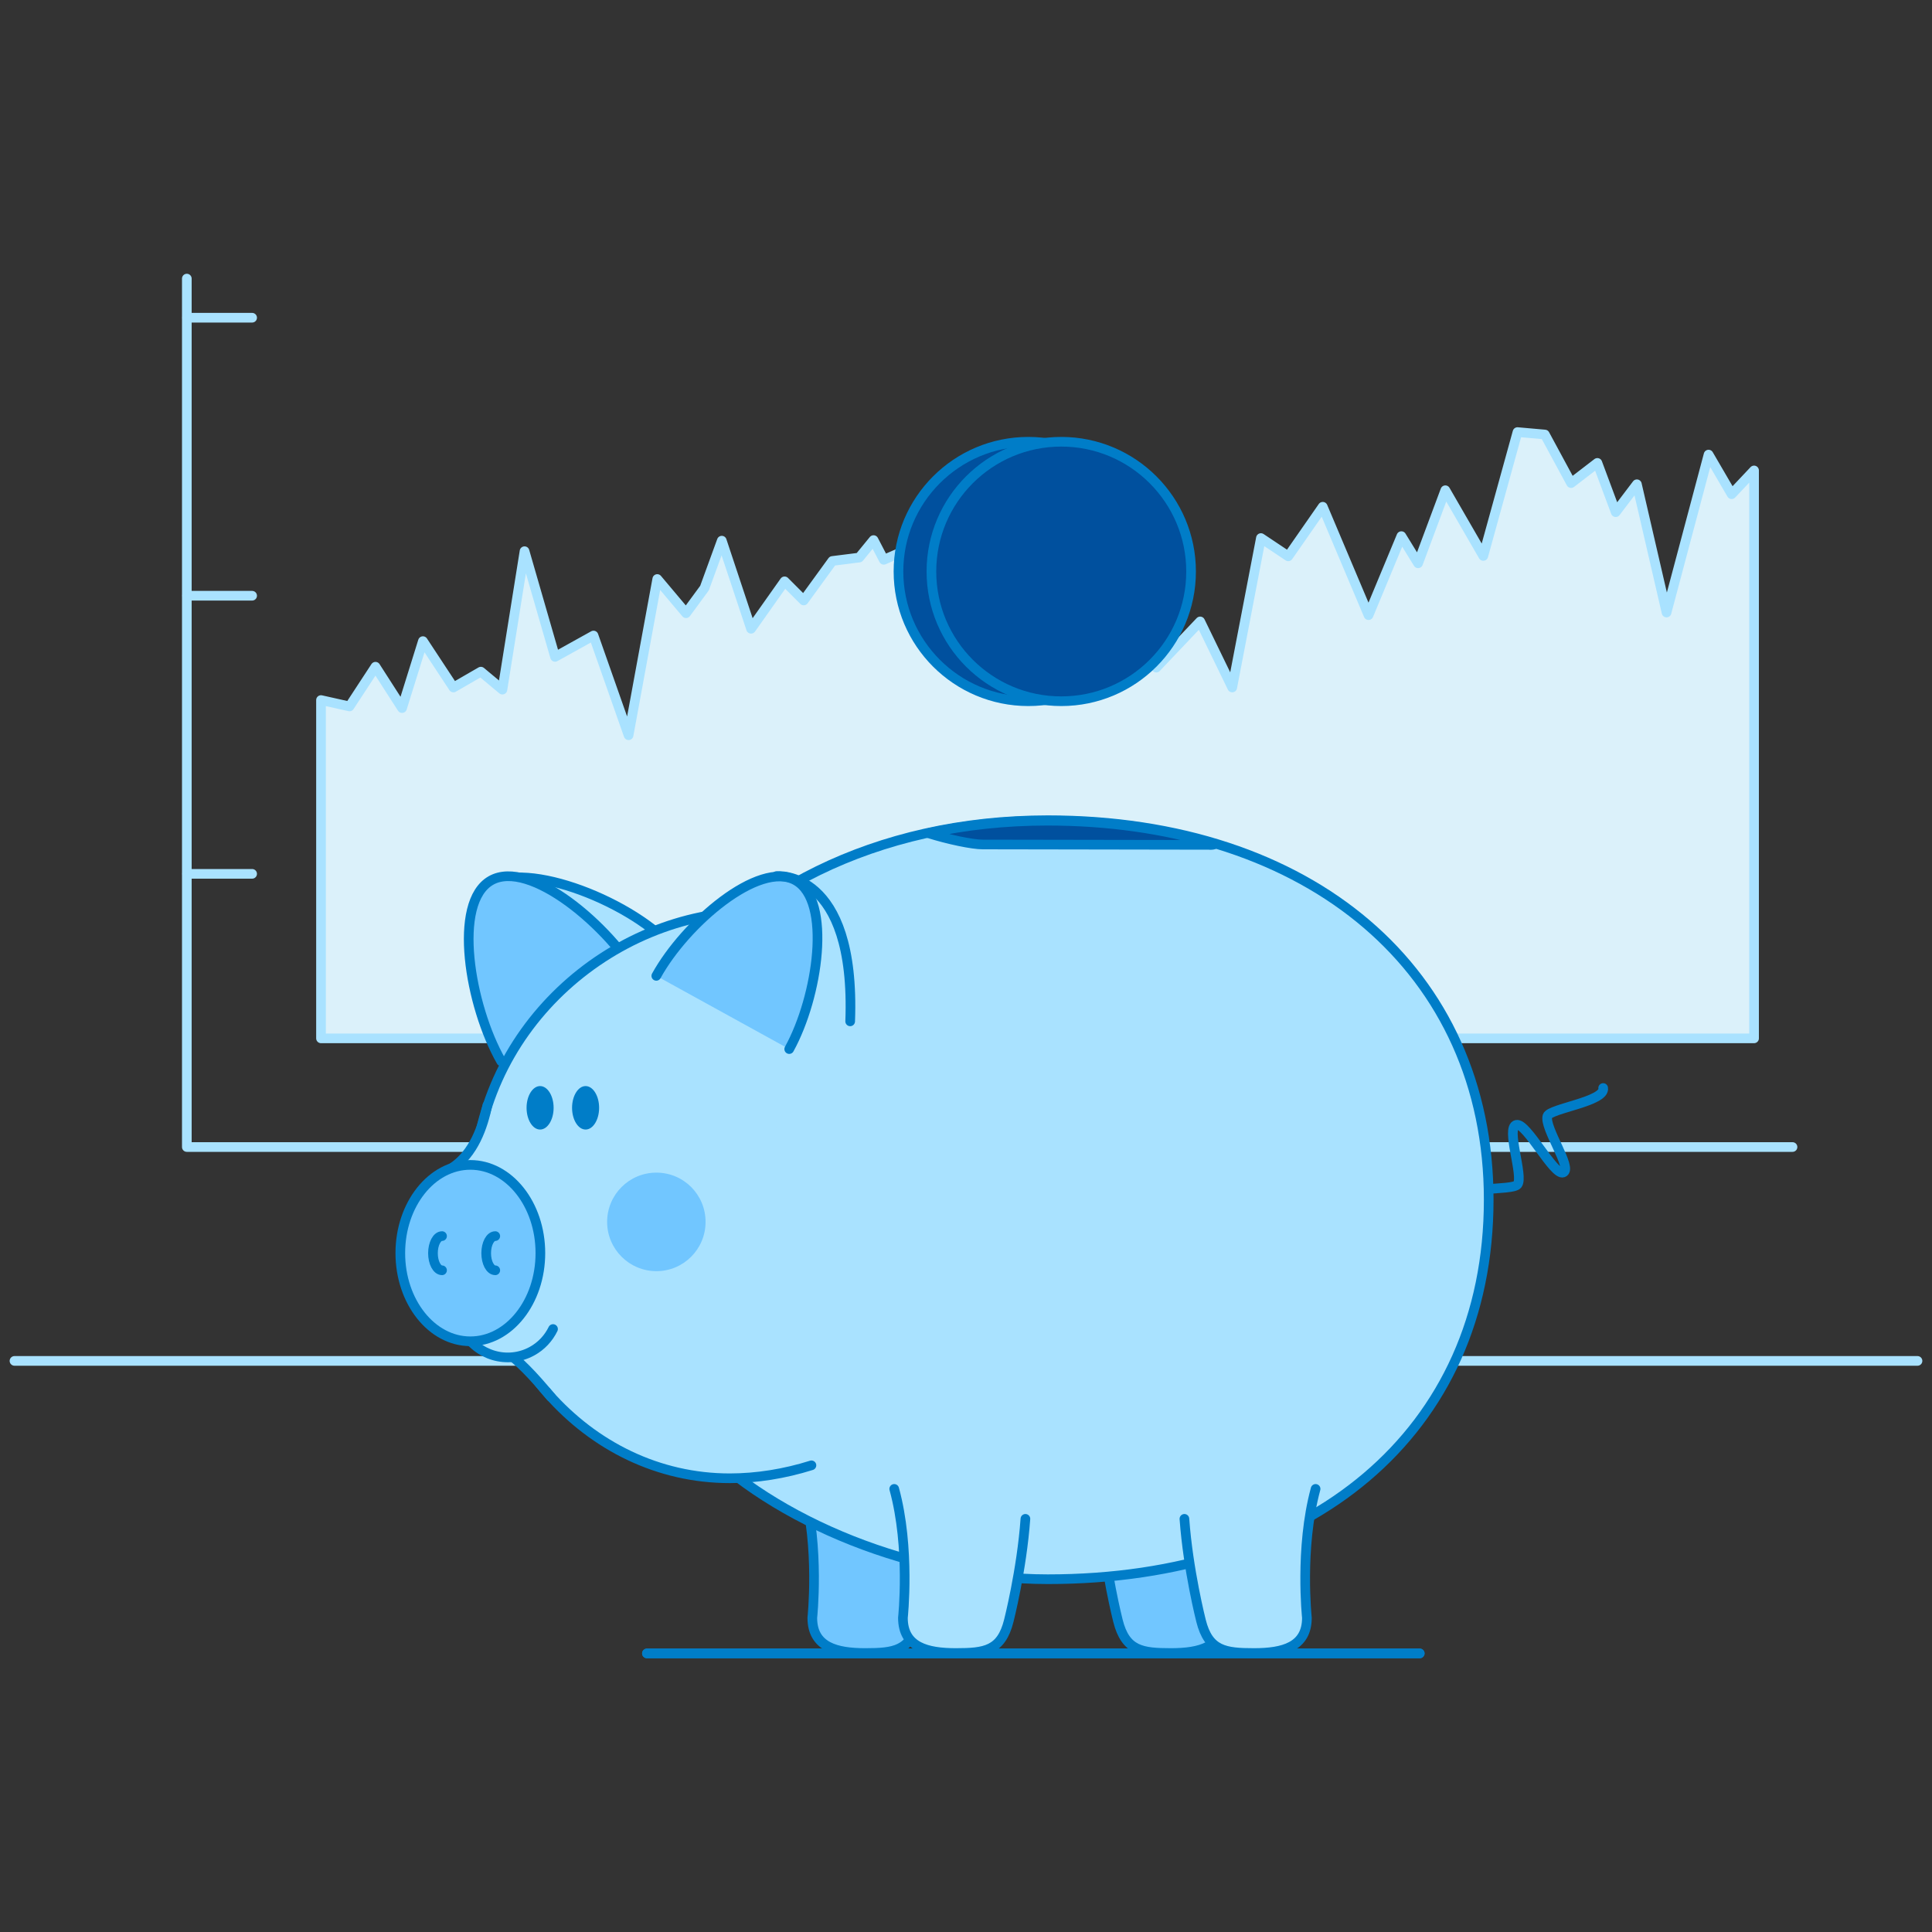 <?xml version="1.0" encoding="UTF-8"?><svg id="_14" xmlns="http://www.w3.org/2000/svg" viewBox="0 0 200 200"><rect x="0" y="0" width="200" height="200" fill="#333333" stroke="none"/><defs><style>.cls-1{stroke:#007dc8;}.cls-1,.cls-2{fill:none;stroke-linecap:round;stroke-linejoin:round;}.cls-2{stroke:#a9e2ff;}.cls-3{fill:#00509e;}.cls-4{fill:#007dc8;}.cls-5{fill:#71c6ff;}.cls-6{fill:#a9e2ff;}.cls-7{fill:#dbf1fa;}</style></defs><polyline class="cls-2" points="19.34 28.84 19.34 118.74 185.56 118.74"/><line class="cls-2" x1="19.37" y1="90.46" x2="26.1" y2="90.46"/><line class="cls-2" x1="19.37" y1="61.67" x2="26.1" y2="61.67"/><line class="cls-2" x1="19.37" y1="32.89" x2="26.1" y2="32.89"/><polygon class="cls-7" points="33.23 107.49 33.23 72.47 36.18 73.13 38.87 69.02 41.62 73.3 43.78 66.37 46.94 71.17 49.78 69.53 52.01 71.39 54.3 57.06 57.46 68 61.44 65.79 65.07 76.11 68.04 59.94 71.02 63.48 72.93 60.88 74.72 55.97 77.75 65.09 81.22 60.18 83.2 62.16 86.17 58.07 88.95 57.72 90.43 55.91 91.49 57.95 93.9 56.9 97.83 50.82 101.7 63.48 104.11 55.62 106.7 48.31 108.44 49.64 110.48 62.01 116.11 59.77 119.7 69.11 124.24 64.33 127.56 71.17 130.53 55.7 133.36 57.59 136.93 52.46 141.67 63.68 145.07 55.5 146.8 58.31 149.62 50.75 153.55 57.55 157.09 44.73 159.92 44.98 162.64 50.01 165.36 47.92 167.26 53.02 169.45 50.13 172.52 63.41 176.87 47.06 179.26 51.16 181.58 48.7 181.58 107.49 33.23 107.49"/><polygon class="cls-2" points="33.23 107.49 33.23 72.47 36.18 73.13 38.87 69.02 41.62 73.3 43.78 66.37 46.94 71.17 49.78 69.53 52.01 71.39 54.3 57.06 57.46 68 61.44 65.79 65.07 76.11 68.04 59.94 71.02 63.48 72.93 60.88 74.72 55.97 77.75 65.09 81.22 60.18 83.2 62.16 86.17 58.07 88.95 57.72 90.43 55.91 91.49 57.95 93.9 56.9 97.83 50.82 101.7 63.48 104.11 55.62 106.7 48.31 108.44 49.64 110.48 62.01 116.11 59.77 119.7 69.11 124.24 64.33 127.56 71.17 130.53 55.7 133.36 57.59 136.93 52.46 141.67 63.68 145.07 55.5 146.8 58.31 149.62 50.75 153.55 57.55 157.09 44.73 159.92 44.98 162.64 50.01 165.36 47.92 167.26 53.02 169.45 50.13 172.52 63.41 176.87 47.06 179.26 51.16 181.58 48.7 181.58 107.49 33.23 107.49"/><line class="cls-2" x1="1.5" y1="140.88" x2="198.5" y2="140.88"/><line class="cls-1" x1="66.97" y1="171.16" x2="146.97" y2="171.16"/><line class="cls-1" x1="66.97" y1="171.16" x2="146.97" y2="171.16"/><path class="cls-6" d="m69.44,97.9c-4.52-4.86-15.83-9.14-19.21-6-3.38,3.14.79,13.11,5.31,17.97"/><path class="cls-1" d="m69.44,97.9c-4.52-4.86-15.83-9.14-19.21-6-3.38,3.14.79,13.11,5.31,17.97"/><path class="cls-5" d="m66.38,101.59c-3.29-5.76-11.56-12.72-15.56-10.44-4,2.28-2.22,12.95,1.06,18.71"/><path class="cls-1" d="m66.38,101.59c-3.29-5.76-11.56-12.72-15.56-10.44-4,2.28-2.22,12.95,1.06,18.71"/><path class="cls-1" d="m151.16,124.18c-.15-1.47,5.4-.89,5.93-1.56.66-.82-1.25-5.93-.11-6.18,1.06-.24,3.87,5.3,4.84,4.94,1.03-.38-1.99-4.64-1.63-5.84.24-.79,6.03-1.51,5.77-2.91"/><path class="cls-5" d="m114.01,157.23c.38,5.31,1.72,10.55,1.72,10.55.78,3.11,2.47,3.34,5.48,3.34s5.48-.63,5.48-3.65c0,0-.77-7.21.9-13.34"/><path class="cls-1" d="m114.01,157.23c.38,5.31,1.72,10.55,1.72,10.55.78,3.11,2.47,3.34,5.48,3.34s5.48-.63,5.48-3.65c0,0-.77-7.21.9-13.34"/><path class="cls-5" d="m96.77,157.23c-.38,5.31-1.72,10.55-1.72,10.55-.78,3.11-2.47,3.34-5.48,3.34s-5.48-.63-5.48-3.65c0,0,.78-7.21-.9-13.34"/><path class="cls-1" d="m96.77,157.23c-.38,5.31-1.72,10.55-1.72,10.55-.78,3.11-2.47,3.34-5.48,3.34s-5.48-.63-5.48-3.65c0,0,.78-7.21-.9-13.34"/><path class="cls-6" d="m154.11,124.2c0,24.15-18.5,39.28-45.64,39.28-13.57,0-28.33-5.87-36.48-14.42,0,0-14.52-3.2-15.77-20.15-1.56-21.18,12.24-24.99,12.24-24.99,7.75-11.39,22.14-19.01,40.01-19.01,27.14,0,45.64,15.55,45.64,39.28"/><path class="cls-1" d="m154.11,124.2c0,24.15-18.5,39.28-45.64,39.28-13.57,0-28.33-5.87-36.48-14.42,0,0-14.52-3.2-15.77-20.15-1.56-21.18,12.24-24.99,12.24-24.99,7.75-11.39,22.14-19.01,40.01-19.01,27.14,0,45.64,15.55,45.64,39.28Z"/><path class="cls-6" d="m106.15,157.23c-.38,5.31-1.72,10.55-1.72,10.55-.78,3.11-2.47,3.34-5.48,3.34s-5.48-.63-5.48-3.65c0,0,.78-7.21-.9-13.34"/><path class="cls-1" d="m106.15,157.23c-.38,5.31-1.72,10.55-1.72,10.55-.78,3.11-2.47,3.34-5.48,3.34s-5.48-.63-5.48-3.65c0,0,.78-7.21-.9-13.34"/><path class="cls-6" d="m122.61,157.23c.38,5.31,1.72,10.55,1.72,10.55.78,3.11,2.47,3.34,5.48,3.34s5.48-.63,5.48-3.65c0,0-.77-7.21.9-13.34"/><path class="cls-1" d="m122.61,157.23c.38,5.31,1.72,10.55,1.72,10.55.78,3.11,2.47,3.34,5.48,3.34s5.48-.63,5.48-3.65c0,0-.77-7.21.9-13.34"/><path class="cls-3" d="m125.25,87.47c.26,0,.41-.03.5-.09-5.23-1.58-11.05-2.42-17.33-2.42-4.33,0-8.45.45-12.32,1.29,2.06.65,4.55,1.17,5.62,1.17l23.53.04Z"/><path class="cls-1" d="m125.25,87.47c.26,0,.41-.03.5-.09-5.23-1.58-11.05-2.42-17.33-2.42-4.33,0-8.45.45-12.32,1.29,2.06.65,4.55,1.17,5.62,1.17l23.53.04Z"/><path class="cls-3" d="m119.89,59.16c0,7.42-6.02,13.43-13.44,13.43s-13.44-6.01-13.44-13.43,6.02-13.43,13.44-13.43,13.44,6.02,13.44,13.43"/><path class="cls-1" d="m119.89,59.16c0,7.42-6.02,13.43-13.44,13.43s-13.44-6.01-13.44-13.43,6.02-13.43,13.44-13.43,13.44,6.02,13.44,13.43Z"/><path class="cls-3" d="m123.3,59.16c0,7.42-6.02,13.43-13.44,13.43s-13.44-6.01-13.44-13.43,6.02-13.43,13.44-13.43,13.44,6.02,13.44,13.43"/><path class="cls-1" d="m123.3,59.16c0,7.42-6.02,13.43-13.44,13.43s-13.44-6.01-13.44-13.43,6.02-13.43,13.44-13.43,13.44,6.02,13.44,13.43Z"/><path class="cls-6" d="m84,151.69c-2.76.87-5.67,1.34-8.45,1.34-14.83,0-26.47-13.36-26.47-29.84s14.17-28.83,29-28.83"/><path class="cls-1" d="m84,151.69c-2.76.87-5.67,1.34-8.45,1.34-14.83,0-26.47-13.36-26.47-29.84s14.17-28.83,29-28.83"/><path class="cls-6" d="m50.45,114.43c-.44,2.12-1.39,5.04-3.71,6.5l1.27,3.24,6.14,4.19"/><path class="cls-1" d="m50.45,114.43c-.44,2.12-1.39,5.04-3.71,6.5l1.27,3.24,6.14,4.19"/><path class="cls-6" d="m57.03,144.61c-3.79-4.57-5.79-5.92-8.34-5.76l-.67-6.3,6.14-4.19"/><path class="cls-1" d="m57.03,144.61c-3.79-4.57-5.79-5.92-8.34-5.76l-.67-6.3,6.14-4.19"/><path class="cls-6" d="m57.25,137.58c-.46.94-1.2,1.76-2.19,2.3-2.53,1.38-5.69.45-7.07-2.07"/><path class="cls-1" d="m57.25,137.58c-.46.94-1.2,1.76-2.19,2.3-2.53,1.38-5.69.45-7.07-2.07"/><path class="cls-5" d="m55.94,129.72c0,5.04-3.25,9.13-7.25,9.13s-7.25-4.09-7.25-9.13,3.25-9.13,7.25-9.13,7.25,4.09,7.25,9.13"/><path class="cls-1" d="m55.94,129.72c0,5.04-3.25,9.13-7.25,9.13s-7.25-4.09-7.25-9.13,3.25-9.13,7.25-9.13,7.25,4.09,7.25,9.13Z"/><path class="cls-5" d="m45.76,131.5c-.52,0-.94-.79-.94-1.77s.42-1.77.94-1.77"/><path class="cls-1" d="m45.76,131.5c-.52,0-.94-.79-.94-1.77s.42-1.77.94-1.77"/><path class="cls-5" d="m51.27,131.5c-.52,0-.94-.79-.94-1.77s.42-1.77.94-1.77"/><path class="cls-1" d="m51.27,131.5c-.52,0-.94-.79-.94-1.77s.42-1.77.94-1.77"/><path class="cls-4" d="m62.02,114.68c0,1.24-.63,2.25-1.4,2.25s-1.4-1.01-1.4-2.25.63-2.25,1.4-2.25,1.4,1.01,1.4,2.25"/><path class="cls-4" d="m57.31,114.68c0,1.24-.63,2.25-1.4,2.25s-1.4-1.01-1.4-2.25.63-2.25,1.4-2.25,1.4,1.01,1.4,2.25"/><path class="cls-5" d="m67.94,101.02c2.98-5.41,10.61-11.98,14.41-9.89,3.8,2.09,2.33,12.06-.65,17.47"/><path class="cls-1" d="m67.94,101.02c2.98-5.41,10.61-11.98,14.41-9.89,3.8,2.09,2.33,12.06-.65,17.47"/><path class="cls-1" d="m80.39,90.69s8.21-.77,7.62,15.04"/><path class="cls-5" d="m73.04,126.49c0,2.82-2.28,5.1-5.09,5.1s-5.1-2.28-5.1-5.1,2.28-5.1,5.1-5.1,5.09,2.28,5.09,5.1"/></svg>